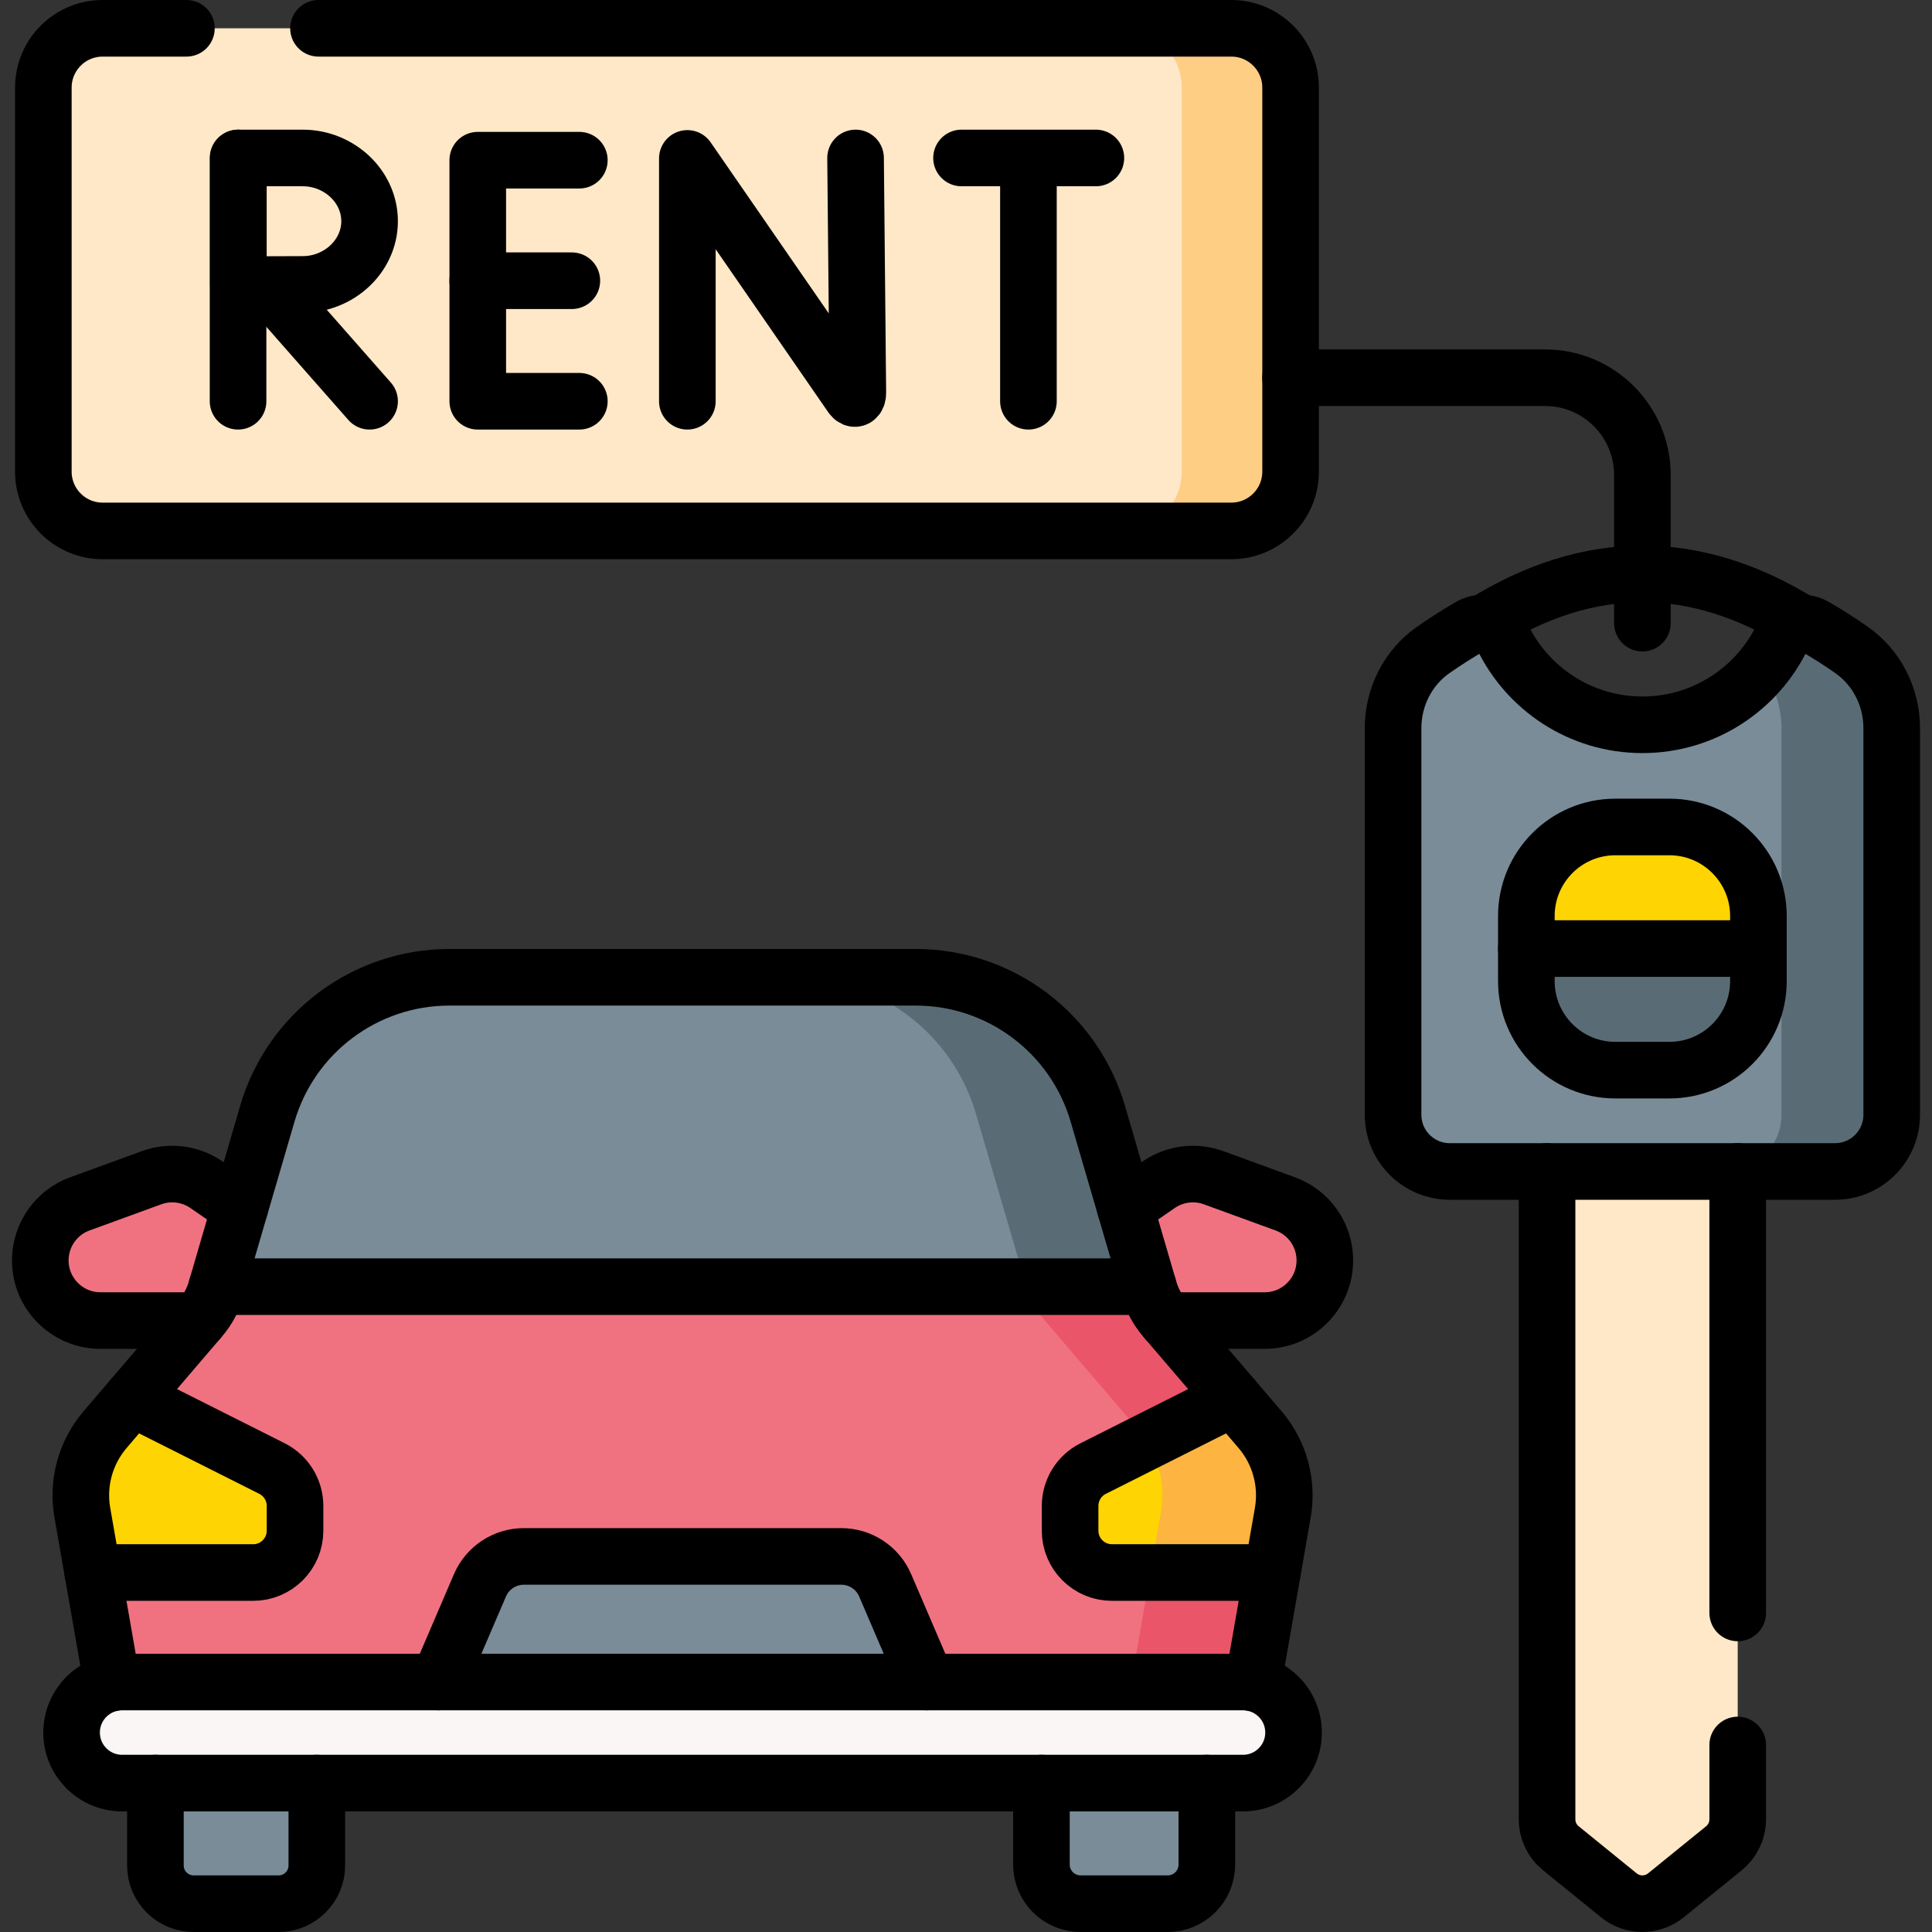 <svg version="1.1" id="Capa_1" xmlns="http://www.w3.org/2000/svg" xmlns:xlink="http://www.w3.org/1999/xlink" x="0px" y="0px" viewBox="0 0 512 512" style="enable-background:new 0 0 512 512;" xml:space="preserve">
<rect x="0" y="0" width="512" height="512" fill="#333333" stroke="none"/>
<g>
	<g>
		<path style="fill:#FEE8C7;" d="M11.487,23.218v101.763c0,8.681,7.037,15.718,15.718,15.718h299.098&#10;&#9;&#9;&#9;c8.681,0,15.718-7.037,15.718-15.718V23.218c0-8.681-7.037-15.718-15.718-15.718H27.205C18.524,7.5,11.487,14.537,11.487,23.218z"/>
		<path style="fill:#FECE85;" d="M326.303,7.5h-28.846c8.681,0,15.718,7.037,15.718,15.718v101.763&#10;&#9;&#9;&#9;c0,8.681-7.037,15.718-15.718,15.718h28.846c8.681,0,15.718-7.037,15.718-15.718V23.218C342.02,14.537,334.983,7.5,326.303,7.5z"/>
		<path style="fill:#FEE8C7;" d="M409.988,272.583v209.558c0,2.973,1.341,5.787,3.65,7.661l15.393,12.496&#10;&#9;&#9;&#9;c3.623,2.94,8.813,2.94,12.437,0l15.393-12.496c2.309-1.873,3.651-4.687,3.651-7.661V272.583H409.988z"/>
		<path style="fill:#7A8C98;" d="M490.67,172.235c-3.305-2.311-6.611-4.408-9.916-6.3c-2.986-1.709-6.812-0.558-8.283,2.552&#10;&#9;&#9;&#9;c-6.59,13.942-20.776,23.589-37.221,23.589s-30.63-9.647-37.221-23.589c-1.47-3.11-5.297-4.261-8.283-2.552&#10;&#9;&#9;&#9;c-3.305,1.892-6.611,3.989-9.916,6.3c-6.741,4.713-10.652,12.512-10.652,20.737v102.452c0,8.3,6.728,15.028,15.028,15.028h102.088&#10;&#9;&#9;&#9;c8.3,0,15.028-6.728,15.028-15.028V192.972C501.322,184.746,497.411,176.948,490.67,172.235z"/>
		<path style="fill:#596C76;" d="M490.67,172.235c-3.305-2.311-6.611-4.408-9.916-6.3c-2.986-1.709-6.812-0.558-8.283,2.552&#10;&#9;&#9;&#9;c-1.511,3.196-3.437,6.152-5.682,8.832c3.424,4.415,5.322,9.929,5.322,15.653v102.453c0,8.3-6.728,15.028-15.028,15.028h29.211&#10;&#9;&#9;&#9;c8.3,0,15.028-6.728,15.028-15.028V192.972C501.322,184.746,497.411,176.948,490.67,172.235z"/>
		<g>
			<path style="fill:#F07281;" d="M40.18,312.101l-19.019,6.936c-6.296,2.295-10.483,8.28-10.483,14.981&#10;&#9;&#9;&#9;&#9;c0,8.807,7.136,15.945,15.943,15.945h54.783v-17.648l-26.727-18.374C50.428,311.021,45.025,310.335,40.18,312.101z"/>
			<path style="fill:#F07281;" d="M321.592,312.101l19.019,6.936c6.296,2.295,10.488,8.28,10.488,14.981&#10;&#9;&#9;&#9;&#9;c0,8.807-7.141,15.945-15.948,15.945h-54.779v-17.648l26.729-18.374C311.349,311.021,316.747,310.335,321.592,312.101z"/>
		</g>
		<path style="fill:#7A8C98;" d="M41.187,442.322v52.046c0,5.596,4.536,10.132,10.132,10.132h22.509&#10;&#9;&#9;&#9;c5.596,0,10.132-4.535,10.132-10.132v-52.046H41.187z"/>
		<path style="fill:#7A8C98;" d="M275.99,440.775v53.338c0,5.736,4.652,10.388,10.388,10.388h23.064&#10;&#9;&#9;&#9;c5.736,0,10.388-4.652,10.388-10.388v-53.338H275.99z"/>
		<path style="fill:#F07281;" d="M304.53,341.727l-13.59-46.543c-6.264-21.451-25.931-36.195-48.279-36.195H119.112&#10;&#9;&#9;&#9;c-22.347,0-42.011,14.743-48.276,36.195l-13.594,46.545c-0.812,2.78-2.201,5.353-4.084,7.554l-25.301,29.57&#10;&#9;&#9;&#9;c-5.197,6.074-7.412,14.153-6.036,22.028l8.841,50.606c0.973,5.571,5.81,9.636,11.466,9.636h277.523&#10;&#9;&#9;&#9;c5.655,0,10.492-4.065,11.466-9.636l8.841-50.606c1.376-7.875-0.839-15.953-6.036-22.027l-25.301-29.57&#10;&#9;&#9;&#9;C306.736,347.081,305.342,344.508,304.53,341.727z"/>
		<path style="fill:#FED402;" d="M67.095,416.737H24.59l-2.771-15.858c-1.376-7.875,0.839-15.954,6.036-22.028l7.127-8.331&#10;&#9;&#9;&#9;l37.096,18.66c3.745,1.884,6.108,5.718,6.108,9.91v6.553C78.188,411.771,73.221,416.737,67.095,416.737z"/>
		<path style="fill:#EB5569;" d="M333.92,378.852l-25.301-29.57c-1.883-2.201-3.277-4.775-4.089-7.555l-13.59-46.543&#10;&#9;&#9;&#9;c-6.264-21.451-25.931-36.195-48.279-36.195h-32.3c22.347,0,42.014,14.745,48.278,36.196l13.591,46.541&#10;&#9;&#9;&#9;c0.812,2.78,2.206,5.356,4.089,7.557l25.301,29.57c5.197,6.074,7.41,14.152,6.034,22.026l-8.84,50.606&#10;&#9;&#9;&#9;c-0.973,5.571-5.81,9.636-11.466,9.636h32.3c5.655,0,10.492-4.065,11.466-9.636l8.841-50.606&#10;&#9;&#9;&#9;C341.331,393.005,339.117,384.926,333.92,378.852z"/>
		<path style="fill:#7A8C98;" d="M246.457,447.798l-11.876-27.669c-1.995-4.649-6.569-7.661-11.629-7.661H138.82&#10;&#9;&#9;&#9;c-5.059,0-9.633,3.012-11.629,7.661l-11.873,27.669H246.457z"/>
		<path style="fill:#7A8C98;" d="M304.312,340.976l-13.372-45.792c-6.264-21.451-25.931-36.195-48.279-36.195H119.112&#10;&#9;&#9;&#9;c-22.347,0-42.011,14.743-48.276,36.195l-13.373,45.792H304.312z"/>
		<path style="fill:#596C76;" d="M258.64,295.185l13.371,45.791h32.3l-13.372-45.792c-6.264-21.451-25.931-36.195-48.279-36.195&#10;&#9;&#9;&#9;h-32.3C232.709,258.988,252.376,273.733,258.64,295.185z"/>
		<path style="fill:#FED402;" d="M294.68,416.737h42.504l2.771-15.858c1.376-7.875-0.838-15.953-6.036-22.027l-7.129-8.331&#10;&#9;&#9;&#9;l-37.096,18.66c-3.745,1.884-6.108,5.718-6.108,9.91v6.553C283.587,411.771,288.554,416.737,294.68,416.737z"/>
		<path style="fill:#FDB441;" d="M304.884,416.737h32.3l2.771-15.858c1.376-7.875-0.838-15.953-6.036-22.027l-7.129-8.331&#10;&#9;&#9;&#9;l-22.854,11.496c3.504,5.574,4.866,12.286,3.717,18.862L304.884,416.737z"/>
		<path style="fill:#FED402;" d="M442.406,283.599h-14.313c-13.03,0-23.592-10.563-23.592-23.592v-17.26&#10;&#9;&#9;&#9;c0-13.03,10.563-23.592,23.592-23.592h14.313c13.03,0,23.592,10.563,23.592,23.592v17.26&#10;&#9;&#9;&#9;C465.999,273.037,455.436,283.599,442.406,283.599z"/>
		<path style="fill:#596C76;" d="M404.501,251.377v8.63c0,13.03,10.563,23.592,23.592,23.592h14.313&#10;&#9;&#9;&#9;c13.03,0,23.592-10.563,23.592-23.592v-8.63H404.501z"/>
		<path style="fill:#FAF6F6;" d="M329.41,472.538H32.365c-7.397,0-13.393-5.996-13.393-13.393c0-7.397,5.996-13.393,13.393-13.393&#10;&#9;&#9;&#9;H329.41c7.397,0,13.393,5.996,13.393,13.393C342.803,466.541,336.807,472.538,329.41,472.538z"/>
	</g>
	<g>
		<path style="fill:none;stroke:#000000;stroke-width:15;stroke-linecap:round;stroke-linejoin:round;stroke-miterlimit:10;" d="&#10;&#9;&#9;&#9;M342.019,100.1h67.44c14.24,0,25.79,11.55,25.79,25.79v39.25"/>
		<path style="fill:none;stroke:#000000;stroke-width:15;stroke-linecap:round;stroke-linejoin:round;stroke-miterlimit:10;" d="&#10;&#9;&#9;&#9;M460.511,462.44v19.701c0,2.98-1.341,5.791-3.651,7.661l-15.393,12.496c-3.63,2.93-8.807,2.93-12.437,0l-15.393-12.496&#10;&#9;&#9;&#9;c-2.31-1.87-3.65-4.681-3.65-7.661V310.45"/>
		
			<line style="fill:none;stroke:#000000;stroke-width:15;stroke-linecap:round;stroke-linejoin:round;stroke-miterlimit:10;" x1="460.509" y1="427.44" x2="460.509" y2="310.45"/>
		<path style="fill:none;stroke:#000000;stroke-width:15;stroke-linecap:round;stroke-linejoin:round;stroke-miterlimit:10;" d="&#10;&#9;&#9;&#9;M490.67,172.235c-3.305-2.311-6.611-4.408-9.916-6.3c-2.986-1.709-6.812-0.558-8.283,2.552&#10;&#9;&#9;&#9;c-6.59,13.942-20.776,23.589-37.221,23.589s-30.63-9.647-37.221-23.589c-1.47-3.11-5.297-4.261-8.283-2.552&#10;&#9;&#9;&#9;c-3.305,1.892-6.611,3.989-9.916,6.3c-6.741,4.713-10.652,12.512-10.652,20.737v102.452c0,8.3,6.728,15.028,15.028,15.028h102.088&#10;&#9;&#9;&#9;c8.3,0,15.028-6.728,15.028-15.028V192.972C501.322,184.746,497.411,176.948,490.67,172.235z"/>
		<g>
			<path style="fill:none;stroke:#000000;stroke-width:15;stroke-linecap:round;stroke-linejoin:round;stroke-miterlimit:10;" d="&#10;&#9;&#9;&#9;&#9;M182.156,106.336V41.984l43.508,63.002c0.807,1.165,1.671,0.594,1.671-0.823l-0.602-62.3"/>
			<g>
				
					<polyline style="fill:none;stroke:#000000;stroke-width:15;stroke-linecap:round;stroke-linejoin:round;stroke-miterlimit:10;" points="&#10;&#9;&#9;&#9;&#9;&#9;153.531,42.452 126.613,42.452 126.613,106.336 153.531,106.336 &#9;&#9;&#9;&#9;"/>
				
					<line style="fill:none;stroke:#000000;stroke-width:15;stroke-linecap:round;stroke-linejoin:round;stroke-miterlimit:10;" x1="151.546" y1="74.394" x2="126.613" y2="74.394"/>
			</g>
			<g>
				
					<line style="fill:none;stroke:#000000;stroke-width:15;stroke-linecap:round;stroke-linejoin:round;stroke-miterlimit:10;" x1="254.814" y1="41.863" x2="290.419" y2="41.863"/>
				
					<line style="fill:none;stroke:#000000;stroke-width:15;stroke-linecap:round;stroke-linejoin:round;stroke-miterlimit:10;" x1="272.544" y1="43.922" x2="272.544" y2="106.336"/>
			</g>
			<g>
				
					<line style="fill:none;stroke:#000000;stroke-width:15;stroke-linecap:round;stroke-linejoin:round;stroke-miterlimit:10;" x1="70.864" y1="75.564" x2="97.946" y2="106.336"/>
				
					<line style="fill:none;stroke:#000000;stroke-width:15;stroke-linecap:round;stroke-linejoin:round;stroke-miterlimit:10;" x1="63.089" y1="41.863" x2="63.089" y2="106.336"/>
				<path style="fill:none;stroke:#000000;stroke-width:15;stroke-linecap:round;stroke-linejoin:round;stroke-miterlimit:10;" d="&#10;&#9;&#9;&#9;&#9;&#9;M97.946,58.619c0,9.254-8.114,16.756-17.704,16.756c-4.756,0-17.073,0.074-17.073,0.074V41.863c0,0,11.453,0,17.073,0&#10;&#9;&#9;&#9;&#9;&#9;C89.832,41.863,97.946,49.365,97.946,58.619z"/>
			</g>
		</g>
		<path style="fill:none;stroke:#000000;stroke-width:15;stroke-linecap:round;stroke-linejoin:round;stroke-miterlimit:10;" d="&#10;&#9;&#9;&#9;M49.405,7.5h-22.2c-8.681,0-15.718,7.037-15.718,15.718v101.763c0,8.681,7.037,15.718,15.718,15.718h299.098&#10;&#9;&#9;&#9;c8.681,0,15.718-7.037,15.718-15.718V23.218c0-8.681-7.037-15.718-15.718-15.718H84.405"/>
		<g>
			<path style="fill:none;stroke:#000000;stroke-width:15;stroke-linecap:round;stroke-linejoin:round;stroke-miterlimit:10;" d="&#10;&#9;&#9;&#9;&#9;M63.569,320.06l-8.892-6.118c-4.25-2.92-9.647-3.6-14.497-1.84l-19.019,6.936c-6.29,2.29-10.483,8.281-10.483,14.981&#10;&#9;&#9;&#9;&#9;c0,8.8,7.143,15.945,15.943,15.945h25.958"/>
			<path style="fill:none;stroke:#000000;stroke-width:15;stroke-linecap:round;stroke-linejoin:round;stroke-miterlimit:10;" d="&#10;&#9;&#9;&#9;&#9;M309.199,349.963h25.951c8.81,0,15.948-7.145,15.948-15.945c0-6.7-4.188-12.691-10.488-14.981l-19.019-6.936&#10;&#9;&#9;&#9;&#9;c-4.84-1.76-10.242-1.08-14.492,1.84l-8.9,6.118"/>
		</g>
		<path style="fill:none;stroke:#000000;stroke-width:15;stroke-linecap:round;stroke-linejoin:round;stroke-miterlimit:10;" d="&#10;&#9;&#9;&#9;M83.961,472.54v21.828c0,5.59-4.542,10.132-10.132,10.132H51.319c-5.6,0-10.132-4.542-10.132-10.132V472.54"/>
		<path style="fill:none;stroke:#000000;stroke-width:15;stroke-linecap:round;stroke-linejoin:round;stroke-miterlimit:10;" d="&#10;&#9;&#9;&#9;M319.829,472.54v21.572c0,5.74-4.648,10.388-10.388,10.388h-23.064c-5.74,0-10.388-4.648-10.388-10.388V472.54"/>
		<path style="fill:none;stroke:#000000;stroke-width:15;stroke-linecap:round;stroke-linejoin:round;stroke-miterlimit:10;" d="&#10;&#9;&#9;&#9;M332.079,446.01l7.876-45.131c1.37-7.88-0.836-15.947-6.036-22.027l-25.301-29.57c-1.88-2.2-3.279-4.775-4.089-7.555&#10;&#9;&#9;&#9;l-13.59-46.543c-6.26-21.45-25.929-36.195-48.279-36.195H119.112c-22.34,0-42.016,14.745-48.276,36.195l-13.594,46.545&#10;&#9;&#9;&#9;c-0.81,2.78-2.204,5.354-4.084,7.554l-25.301,29.57c-5.2,6.08-7.416,14.148-6.036,22.028l7.88,45.131"/>
		<path style="fill:none;stroke:#000000;stroke-width:15;stroke-linecap:round;stroke-linejoin:round;stroke-miterlimit:10;" d="&#10;&#9;&#9;&#9;M116.199,445.75l10.992-25.621c2-4.65,6.569-7.661,11.629-7.661h84.131c5.06,0,9.639,3.011,11.629,7.661l10.999,25.621"/>
		
			<line style="fill:none;stroke:#000000;stroke-width:15;stroke-linecap:round;stroke-linejoin:round;stroke-miterlimit:10;" x1="57.463" y1="340.976" x2="304.312" y2="340.976"/>
		<g>
			<path style="fill:none;stroke:#000000;stroke-width:15;stroke-linecap:round;stroke-linejoin:round;stroke-miterlimit:10;" d="&#10;&#9;&#9;&#9;&#9;M24.59,416.737h42.504c6.127,0,11.093-4.967,11.093-11.093v-6.553c0-4.192-2.363-8.026-6.108-9.91l-37.096-18.66"/>
			<path style="fill:none;stroke:#000000;stroke-width:15;stroke-linecap:round;stroke-linejoin:round;stroke-miterlimit:10;" d="&#10;&#9;&#9;&#9;&#9;M326.792,370.521l-37.096,18.66c-3.745,1.884-6.108,5.718-6.108,9.91v6.553c0,6.127,4.967,11.093,11.093,11.093h42.504"/>
		</g>
		<path style="fill:none;stroke:#000000;stroke-width:15;stroke-linecap:round;stroke-linejoin:round;stroke-miterlimit:10;" d="&#10;&#9;&#9;&#9;M442.406,283.599h-14.313c-13.03,0-23.592-10.563-23.592-23.592v-17.26c0-13.03,10.563-23.592,23.592-23.592h14.313&#10;&#9;&#9;&#9;c13.03,0,23.592,10.563,23.592,23.592v17.26C465.999,273.037,455.436,283.599,442.406,283.599z"/>
		
			<line style="fill:none;stroke:#000000;stroke-width:15;stroke-linecap:round;stroke-linejoin:round;stroke-miterlimit:10;" x1="465.999" y1="251.377" x2="404.501" y2="251.377"/>
		<path style="fill:none;stroke:#000000;stroke-width:15;stroke-linecap:round;stroke-linejoin:round;stroke-miterlimit:10;" d="&#10;&#9;&#9;&#9;M329.41,472.538H32.365c-7.397,0-13.393-5.996-13.393-13.393c0-7.397,5.996-13.393,13.393-13.393H329.41&#10;&#9;&#9;&#9;c7.397,0,13.393,5.996,13.393,13.393C342.803,466.541,336.807,472.538,329.41,472.538z"/>
		<path style="fill:none;stroke:#000000;stroke-width:15;stroke-linecap:round;stroke-linejoin:round;stroke-miterlimit:10;" d="&#10;&#9;&#9;&#9;M393.209,165.16c28.03-17.43,56.05-17.43,84.08,0"/>
	</g>
</g>
<g>
</g>
<g>
</g>
<g>
</g>
<g>
</g>
<g>
</g>
<g>
</g>
<g>
</g>
<g>
</g>
<g>
</g>
<g>
</g>
<g>
</g>
<g>
</g>
<g>
</g>
<g>
</g>
<g>
</g>
</svg>